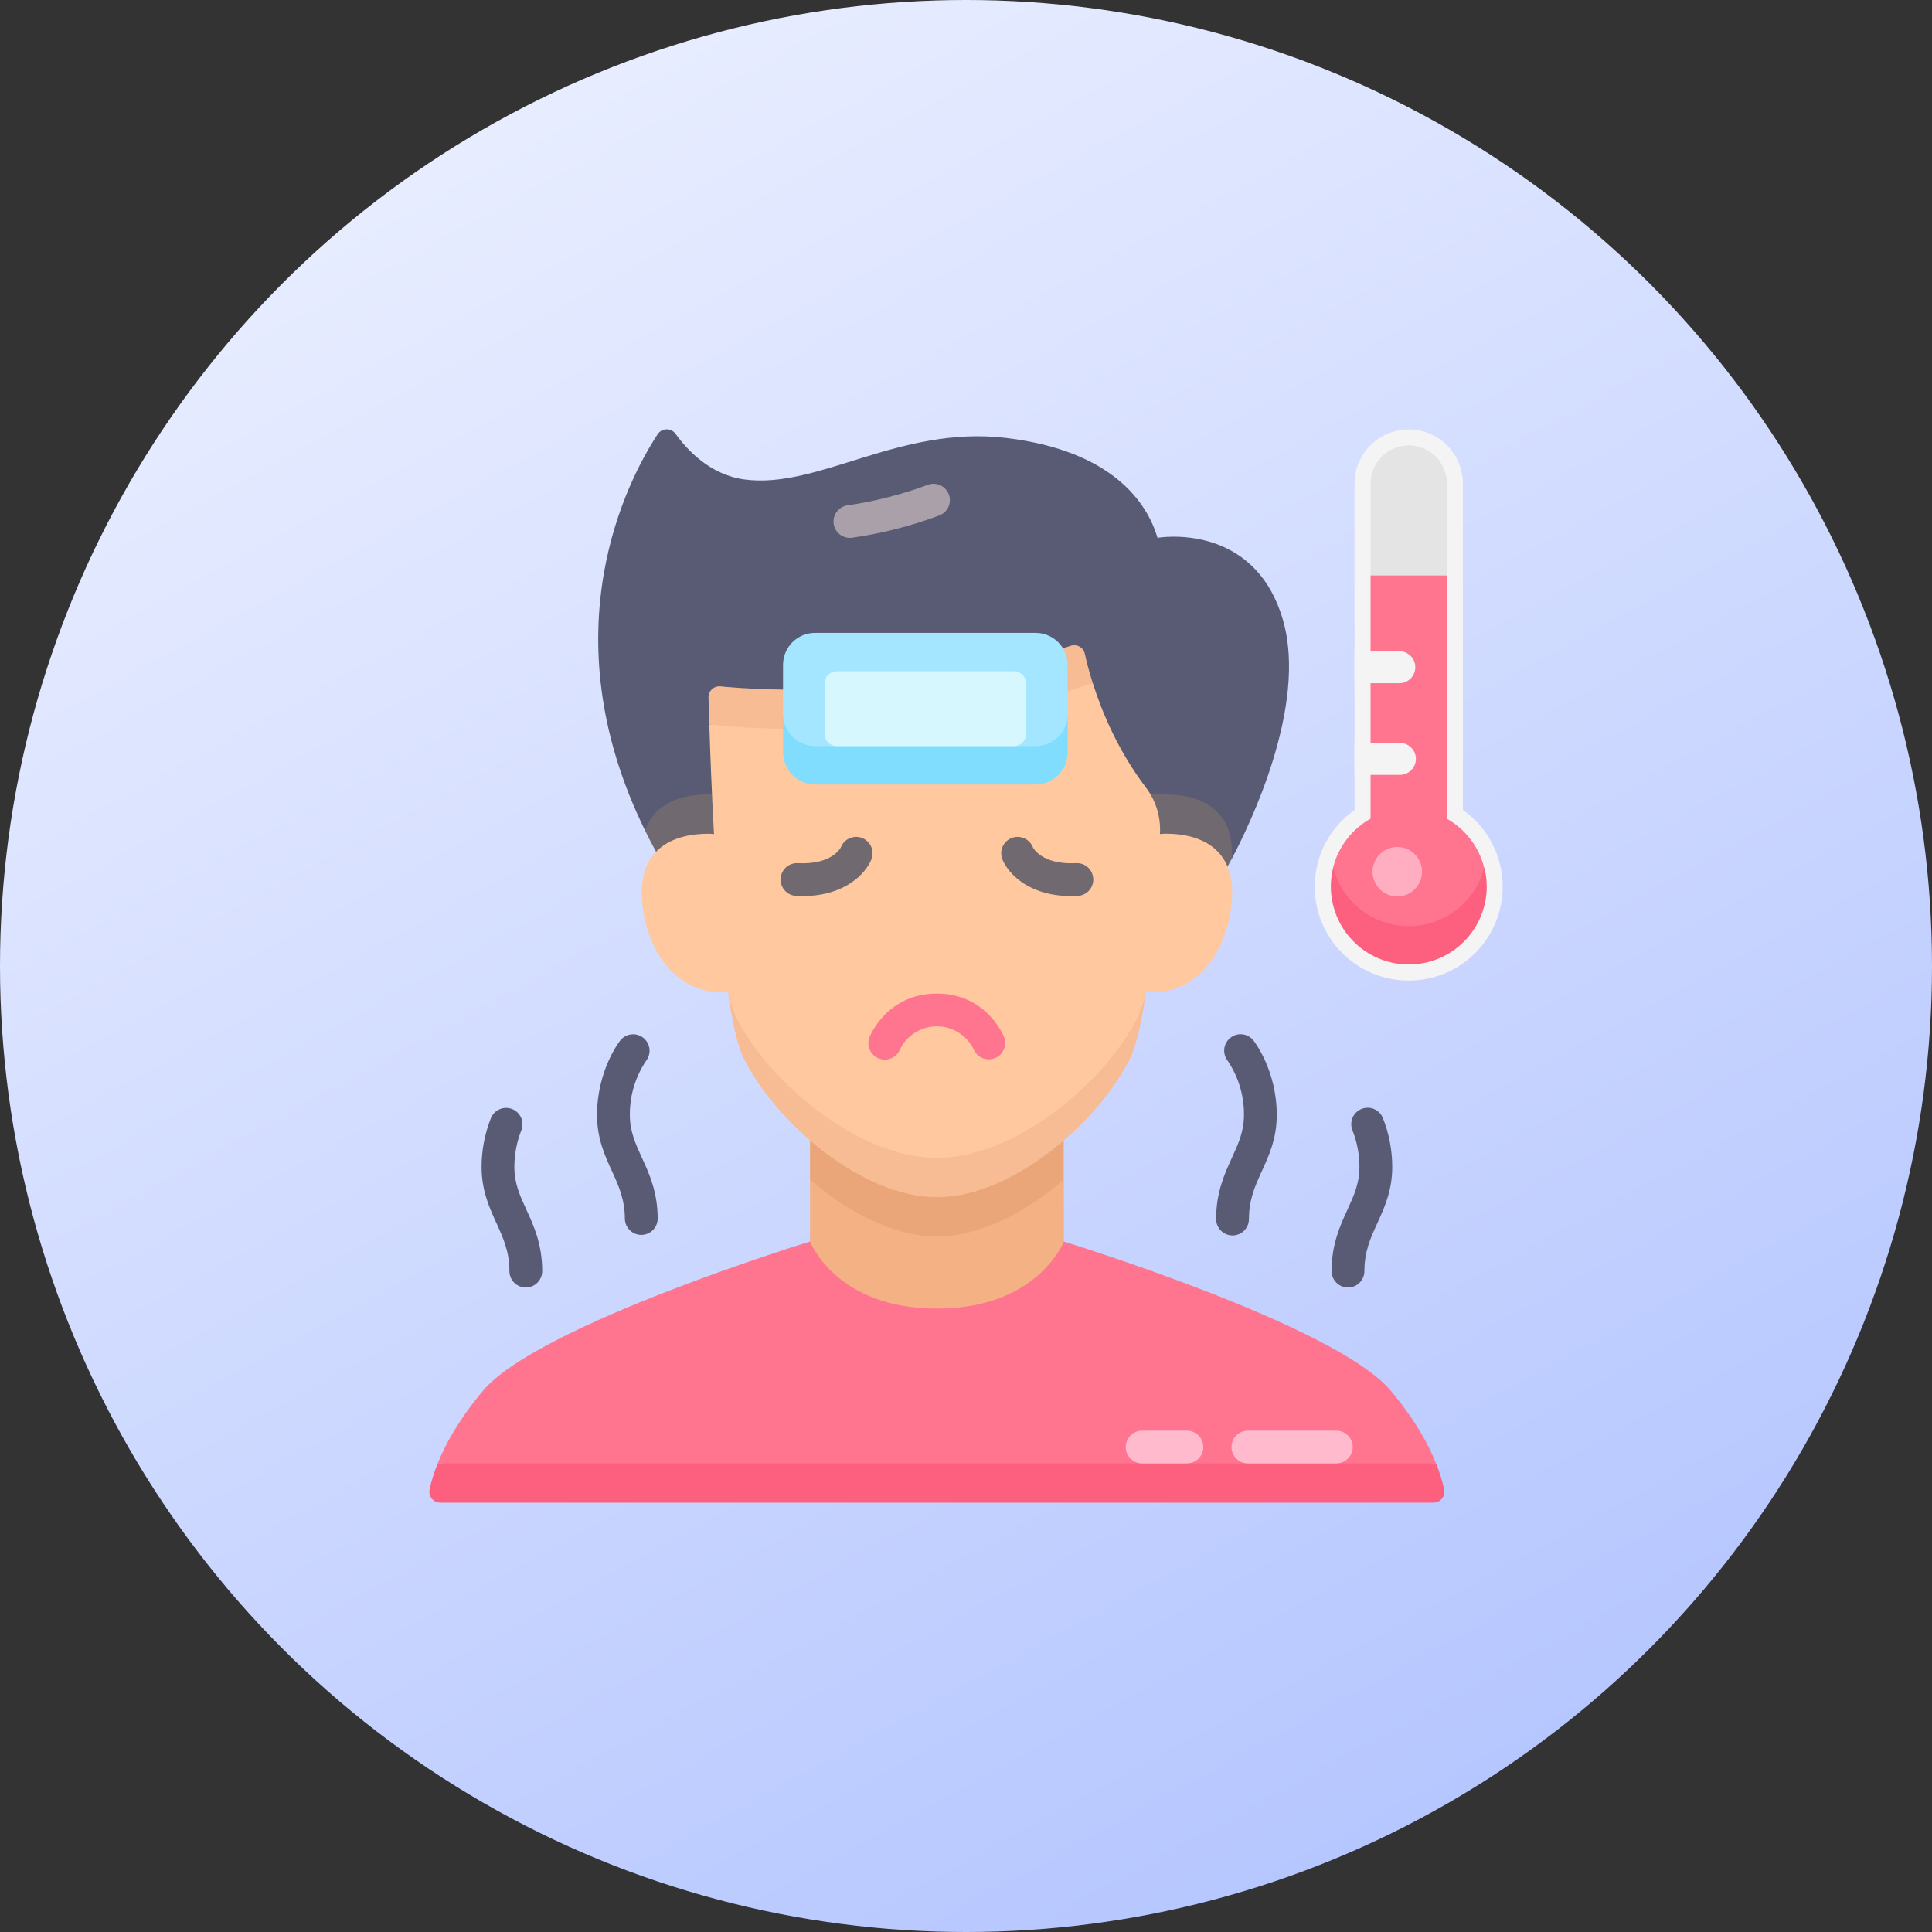 <svg width="90" height="90" viewBox="0 0 90 90" fill="none" xmlns="http://www.w3.org/2000/svg">
<rect x="0" y="0" width="90" height="90" fill="#333333" stroke="none"/>
<circle cx="45" cy="45" r="45" fill="url(#paint0_linear_2736_2596)"/>
<g clip-path="url(#clip0_2736_2596)">
<path d="M65.624 45.678C64.695 45.679 63.789 45.384 63.039 44.836C62.288 44.288 61.732 43.515 61.451 42.629C61.17 41.743 61.178 40.791 61.475 39.911C61.771 39.03 62.341 38.267 63.1 37.732V22.527C63.1 21.858 63.366 21.216 63.839 20.743C64.313 20.27 64.954 20.004 65.624 20.004C66.293 20.004 66.935 20.27 67.408 20.743C67.881 21.216 68.147 21.858 68.147 22.527V37.732C68.907 38.267 69.476 39.03 69.773 39.911C70.069 40.791 70.077 41.743 69.796 42.629C69.515 43.515 68.959 44.288 68.209 44.836C67.458 45.384 66.553 45.679 65.624 45.678Z" fill="#F4F4F4"/>
<path d="M67.404 26.81V22.527C67.404 22.056 67.217 21.603 66.883 21.27C66.55 20.936 66.098 20.749 65.626 20.749C65.154 20.749 64.702 20.936 64.368 21.27C64.035 21.603 63.848 22.056 63.848 22.527V26.81L65.626 27.689L67.404 26.81Z" fill="#E4E4E4"/>
<path d="M65.621 44.024C67.316 44.024 69.137 41.983 69.137 40.41C69.016 39.933 68.799 39.486 68.499 39.095C68.2 38.704 67.825 38.378 67.395 38.137V26.809H63.846V38.137C63.416 38.378 63.04 38.704 62.74 39.095C62.441 39.485 62.223 39.933 62.102 40.41C62.102 42.105 63.926 44.024 65.621 44.024Z" fill="#FF748F"/>
<path d="M65.622 43.145C64.816 43.144 64.033 42.874 63.396 42.379C62.76 41.884 62.306 41.191 62.106 40.41C61.981 40.909 61.962 41.429 62.052 41.936C62.143 42.442 62.34 42.924 62.63 43.349C62.921 43.773 63.298 44.131 63.737 44.399C64.177 44.667 64.668 44.838 65.179 44.902C65.689 44.965 66.208 44.919 66.699 44.768C67.191 44.616 67.644 44.361 68.03 44.02C68.416 43.68 68.725 43.261 68.936 42.792C69.148 42.323 69.258 41.815 69.258 41.3C69.257 41 69.22 40.701 69.145 40.41C68.946 41.193 68.491 41.886 67.853 42.382C67.215 42.877 66.43 43.145 65.622 43.145Z" fill="#FD5F7E"/>
<path d="M65.091 41.761C65.728 41.761 66.244 41.245 66.244 40.608C66.244 39.972 65.728 39.456 65.091 39.456C64.454 39.456 63.938 39.972 63.938 40.608C63.938 41.245 64.454 41.761 65.091 41.761Z" fill="#FFAEC1"/>
<path d="M65.186 34.608H63.098V36.097H65.186C65.286 36.101 65.385 36.084 65.479 36.048C65.572 36.013 65.658 35.959 65.73 35.889C65.802 35.819 65.859 35.736 65.898 35.644C65.938 35.552 65.958 35.453 65.958 35.353C65.958 35.252 65.938 35.153 65.898 35.061C65.859 34.969 65.802 34.886 65.73 34.816C65.658 34.747 65.572 34.693 65.479 34.657C65.385 34.621 65.286 34.604 65.186 34.608Z" fill="#F4F4F4"/>
<path d="M65.186 30.337H63.098V31.827H65.186C65.383 31.827 65.573 31.749 65.712 31.609C65.852 31.469 65.931 31.28 65.931 31.082C65.931 30.884 65.852 30.695 65.712 30.555C65.573 30.416 65.383 30.337 65.186 30.337Z" fill="#F4F4F4"/>
<path d="M30.05 38.691L57.388 39.992C58.182 38.495 60.917 32.903 59.772 28.907C58.442 24.256 53.92 25.053 53.92 25.053C53.455 23.459 51.859 21 46.872 20.402C41.884 19.805 38.113 22.805 34.665 22.334C33.069 22.115 32 20.949 31.471 20.211C31.423 20.144 31.36 20.09 31.286 20.053C31.212 20.017 31.131 19.998 31.048 20C30.966 20.002 30.885 20.024 30.813 20.064C30.741 20.104 30.68 20.161 30.635 20.23C29.261 22.326 25.499 29.416 30.049 38.687L30.05 38.691Z" fill="#585B73"/>
<path d="M66.898 68.171C66.542 67.284 65.909 66.12 64.786 64.782C62.213 61.717 49.552 57.835 49.552 57.835H37.733C37.733 57.835 25.079 61.717 22.503 64.782C21.38 66.121 20.745 67.284 20.391 68.171L43.645 69.05L66.898 68.171Z" fill="#FF748F"/>
<path d="M20.39 68.171C20.229 68.565 20.101 68.972 20.01 69.389C19.995 69.463 19.997 69.539 20.015 69.612C20.033 69.686 20.067 69.754 20.114 69.813C20.162 69.871 20.222 69.918 20.29 69.951C20.358 69.983 20.433 70 20.509 70H66.777C66.853 70 66.927 69.983 66.996 69.951C67.064 69.919 67.124 69.871 67.172 69.813C67.219 69.754 67.253 69.686 67.271 69.612C67.289 69.539 67.29 69.463 67.275 69.389C67.185 68.972 67.059 68.565 66.897 68.171H20.39Z" fill="#FD5F7E"/>
<path d="M49.551 54.961L37.734 54.954V57.836C37.734 57.836 38.934 60.961 43.645 60.961C48.357 60.961 49.558 57.836 49.558 57.836V54.954L49.551 54.961Z" fill="#F4B184"/>
<path d="M49.551 54.961V53.13L37.734 53.124V54.953C39.482 56.463 41.634 57.598 43.645 57.598C45.657 57.598 47.804 56.466 49.551 54.961Z" fill="#EAA678"/>
<path d="M32.991 37.007C31.808 37.007 30.499 37.375 30.051 38.691C30.21 39.017 30.378 39.344 30.559 39.674L57.18 40.373C57.18 40.373 57.258 40.238 57.389 39.992C57.51 37.603 55.8 37.007 54.295 37.007H32.991Z" fill="#706970"/>
<path d="M54.301 38.836C54.212 38.836 54.123 38.842 54.035 38.854V38.841C54.081 38.071 53.851 37.309 53.387 36.693C52.079 34.974 51.325 33.149 50.906 31.821C50.901 31.821 33.061 33.759 33.043 33.747C33.082 35.036 33.151 36.878 33.261 38.857C33.173 38.845 33.085 38.839 32.996 38.839C31.409 38.839 29.594 39.5 29.937 42.228C30.274 44.898 31.945 46.222 33.532 46.222C33.659 46.221 33.784 46.205 33.906 46.172V46.184C34.031 46.714 34.199 47.604 34.351 47.901C35.816 50.806 39.94 54.821 43.646 54.821C47.352 54.821 51.548 50.614 53.013 47.71C53.163 47.411 53.263 46.711 53.389 46.181V46.172C53.511 46.205 53.636 46.221 53.763 46.222C55.35 46.222 57.023 44.898 57.358 42.228C57.7 39.497 55.888 38.836 54.301 38.836Z" fill="#FFC89F"/>
<path d="M50.903 31.816C50.726 31.259 50.609 30.79 50.535 30.455C50.52 30.385 50.49 30.32 50.448 30.262C50.405 30.205 50.351 30.157 50.289 30.122C50.227 30.087 50.158 30.066 50.087 30.059C50.016 30.052 49.945 30.061 49.877 30.084C42.496 32.597 35.553 32.168 33.56 31.973C33.488 31.966 33.416 31.975 33.348 31.998C33.28 32.021 33.218 32.058 33.165 32.107C33.113 32.156 33.071 32.215 33.043 32.282C33.016 32.348 33.002 32.419 33.004 32.491C33.012 32.803 33.023 33.229 33.039 33.744C33.745 33.829 42.401 34.784 50.903 31.816Z" fill="#F7BC94"/>
<path d="M39.602 25.056C39.407 25.059 39.217 24.987 39.073 24.854C38.929 24.721 38.842 24.539 38.83 24.343C38.817 24.148 38.88 23.955 39.006 23.805C39.132 23.655 39.31 23.559 39.505 23.537C40.772 23.352 42.015 23.033 43.216 22.587C43.309 22.552 43.409 22.535 43.509 22.538C43.609 22.54 43.707 22.563 43.798 22.604C43.89 22.645 43.972 22.703 44.041 22.776C44.11 22.849 44.163 22.934 44.199 23.028C44.235 23.121 44.252 23.221 44.249 23.321C44.246 23.421 44.223 23.519 44.182 23.611C44.142 23.702 44.083 23.784 44.01 23.853C43.938 23.922 43.852 23.975 43.758 24.011C42.446 24.502 41.084 24.85 39.696 25.05C39.665 25.054 39.634 25.056 39.602 25.056Z" fill="#AAA0A9"/>
<path d="M62.225 68.171H58.157C58.055 68.174 57.953 68.157 57.857 68.121C57.761 68.084 57.674 68.028 57.6 67.957C57.527 67.886 57.468 67.801 57.428 67.707C57.388 67.612 57.367 67.511 57.367 67.408C57.367 67.306 57.388 67.204 57.428 67.11C57.468 67.016 57.527 66.931 57.6 66.859C57.674 66.788 57.761 66.733 57.857 66.696C57.953 66.659 58.055 66.642 58.157 66.646H62.225C62.328 66.642 62.43 66.659 62.526 66.696C62.621 66.733 62.709 66.788 62.782 66.859C62.856 66.931 62.915 67.016 62.955 67.11C62.995 67.204 63.016 67.306 63.016 67.408C63.016 67.511 62.995 67.612 62.955 67.707C62.915 67.801 62.856 67.886 62.782 67.957C62.709 68.028 62.621 68.084 62.526 68.121C62.43 68.157 62.328 68.174 62.225 68.171Z" fill="#FFBBCD"/>
<path d="M55.266 68.171H53.231C53.129 68.174 53.027 68.157 52.931 68.121C52.836 68.084 52.748 68.029 52.675 67.957C52.601 67.886 52.542 67.801 52.502 67.707C52.462 67.612 52.441 67.511 52.441 67.409C52.441 67.306 52.462 67.205 52.502 67.11C52.542 67.016 52.601 66.931 52.675 66.86C52.748 66.789 52.836 66.733 52.931 66.696C53.027 66.66 53.129 66.643 53.231 66.646H55.266C55.368 66.643 55.47 66.66 55.566 66.696C55.661 66.733 55.749 66.789 55.822 66.86C55.896 66.931 55.955 67.016 55.995 67.11C56.035 67.205 56.056 67.306 56.056 67.409C56.056 67.511 56.035 67.612 55.995 67.707C55.955 67.801 55.896 67.886 55.822 67.957C55.749 68.029 55.661 68.084 55.566 68.121C55.47 68.157 55.368 68.174 55.266 68.171Z" fill="#FFBBCD"/>
<path d="M40.936 49.305C41.029 49.342 41.128 49.361 41.228 49.359C41.328 49.358 41.426 49.337 41.518 49.298C41.61 49.258 41.694 49.201 41.763 49.13C41.833 49.058 41.888 48.974 41.925 48.881C42.082 48.56 42.327 48.289 42.63 48.1C42.933 47.911 43.283 47.81 43.641 47.81C43.999 47.81 44.349 47.911 44.652 48.1C44.956 48.289 45.2 48.56 45.357 48.881C45.435 49.065 45.582 49.212 45.767 49.288C45.952 49.365 46.159 49.367 46.345 49.292C46.531 49.217 46.68 49.073 46.76 48.89C46.84 48.706 46.845 48.499 46.774 48.312C46.741 48.23 45.944 46.284 43.641 46.284C41.338 46.284 40.541 48.228 40.507 48.31C40.432 48.498 40.435 48.709 40.516 48.896C40.596 49.083 40.747 49.23 40.936 49.305Z" fill="#FF748F"/>
<path d="M40.593 40.031C40.668 39.843 40.664 39.633 40.584 39.447C40.504 39.261 40.353 39.114 40.165 39.039C39.976 38.965 39.766 38.968 39.58 39.048C39.394 39.128 39.248 39.279 39.173 39.468C39.173 39.476 38.776 40.291 37.167 40.21C37.067 40.205 36.967 40.219 36.872 40.252C36.777 40.286 36.69 40.338 36.615 40.405C36.541 40.472 36.48 40.554 36.437 40.645C36.394 40.735 36.369 40.834 36.364 40.934C36.359 41.034 36.374 41.134 36.408 41.229C36.441 41.324 36.493 41.411 36.561 41.485C36.628 41.559 36.71 41.62 36.8 41.663C36.891 41.706 36.99 41.73 37.09 41.735C37.188 41.741 37.285 41.743 37.383 41.743C39.371 41.743 40.334 40.684 40.593 40.031Z" fill="#706970"/>
<path d="M29.968 48.346C29.809 48.22 29.606 48.163 29.405 48.186C29.203 48.209 29.02 48.311 28.894 48.47C28.851 48.526 27.812 49.862 27.812 51.945C27.812 53.041 28.181 53.844 28.506 54.553C28.816 55.232 29.109 55.873 29.109 56.789C29.116 56.987 29.2 57.174 29.343 57.312C29.485 57.449 29.675 57.526 29.873 57.526C30.072 57.526 30.262 57.449 30.404 57.312C30.547 57.174 30.631 56.987 30.638 56.789C30.638 55.54 30.247 54.677 29.895 53.918C29.602 53.268 29.341 52.708 29.341 51.945C29.332 51.045 29.596 50.163 30.098 49.416C30.222 49.256 30.278 49.054 30.253 48.854C30.229 48.654 30.126 48.471 29.968 48.346Z" fill="#585B73"/>
<path d="M23.73 59.213C23.73 59.416 23.811 59.61 23.954 59.753C24.097 59.897 24.292 59.977 24.494 59.977C24.697 59.977 24.891 59.897 25.034 59.753C25.177 59.61 25.258 59.416 25.258 59.213C25.258 57.963 24.867 57.102 24.516 56.342C24.218 55.692 23.961 55.131 23.961 54.368C23.96 53.78 24.071 53.196 24.288 52.649C24.36 52.461 24.356 52.252 24.275 52.068C24.194 51.883 24.044 51.738 23.857 51.664C23.67 51.59 23.461 51.593 23.276 51.672C23.09 51.751 22.944 51.9 22.868 52.086C22.58 52.813 22.433 53.587 22.434 54.368C22.434 55.464 22.802 56.268 23.126 56.978C23.436 57.656 23.73 58.296 23.73 59.213Z" fill="#585B73"/>
<path d="M56.652 56.788C56.652 56.889 56.672 56.988 56.711 57.081C56.749 57.173 56.805 57.258 56.876 57.328C56.947 57.399 57.031 57.456 57.124 57.494C57.216 57.532 57.316 57.552 57.416 57.552C57.516 57.552 57.616 57.532 57.708 57.494C57.801 57.456 57.885 57.399 57.956 57.328C58.027 57.258 58.083 57.173 58.122 57.081C58.16 56.988 58.18 56.889 58.18 56.788C58.18 55.872 58.473 55.232 58.783 54.553C59.108 53.844 59.477 53.04 59.477 51.945C59.477 49.862 58.435 48.527 58.392 48.47C58.33 48.391 58.252 48.325 58.165 48.276C58.078 48.227 57.981 48.196 57.882 48.184C57.782 48.172 57.681 48.18 57.584 48.207C57.488 48.235 57.398 48.281 57.319 48.343C57.24 48.405 57.174 48.482 57.125 48.569C57.076 48.657 57.045 48.753 57.033 48.853C57.021 48.952 57.029 49.053 57.056 49.15C57.083 49.246 57.129 49.337 57.191 49.415C57.693 50.163 57.958 51.044 57.949 51.945C57.949 52.707 57.692 53.268 57.395 53.917C57.047 54.677 56.652 55.539 56.652 56.788Z" fill="#585B73"/>
<path d="M62.031 59.213C62.031 59.416 62.112 59.61 62.255 59.753C62.398 59.897 62.592 59.977 62.795 59.977C62.998 59.977 63.192 59.897 63.335 59.753C63.478 59.61 63.559 59.416 63.559 59.213C63.559 58.296 63.852 57.651 64.163 56.978C64.487 56.268 64.856 55.464 64.856 54.369C64.857 53.587 64.71 52.813 64.422 52.087C64.347 51.898 64.201 51.747 64.015 51.666C63.829 51.586 63.619 51.583 63.43 51.657C63.242 51.732 63.091 51.878 63.01 52.064C62.93 52.25 62.926 52.461 63.001 52.649C63.218 53.196 63.329 53.78 63.328 54.369C63.328 55.131 63.071 55.692 62.774 56.342C62.426 57.102 62.031 57.963 62.031 59.213Z" fill="#585B73"/>
<path d="M49.904 41.743C50.002 41.743 50.1 41.743 50.197 41.735C50.298 41.731 50.397 41.707 50.488 41.664C50.58 41.622 50.662 41.562 50.73 41.487C50.798 41.413 50.85 41.325 50.884 41.23C50.918 41.136 50.933 41.035 50.928 40.934C50.923 40.834 50.898 40.735 50.855 40.644C50.812 40.553 50.751 40.471 50.676 40.404C50.601 40.337 50.513 40.285 50.418 40.251C50.323 40.218 50.222 40.204 50.121 40.21C48.513 40.291 48.117 39.477 48.114 39.468C48.04 39.279 47.893 39.129 47.707 39.048C47.521 38.968 47.311 38.965 47.123 39.039C46.934 39.114 46.783 39.261 46.703 39.447C46.623 39.633 46.62 39.843 46.694 40.031C46.956 40.684 47.916 41.743 49.904 41.743Z" fill="#706970"/>
<path d="M52.973 47.441C51.508 50.346 47.352 53.94 43.645 53.94C39.94 53.94 35.78 50.346 34.319 47.441C34.136 47.038 33.997 46.615 33.906 46.182C34.102 47.566 34.344 48.678 34.632 49.27C36.044 52.175 40.065 55.77 43.645 55.77C47.227 55.77 51.247 52.175 52.659 49.27C52.947 48.678 53.187 47.566 53.386 46.182C53.294 46.615 53.155 47.038 52.973 47.441Z" fill="#F7BC94"/>
<path d="M37.967 35.635H48.241C49.065 35.635 49.732 34.09 49.732 33.267V30.972C49.732 30.776 49.694 30.582 49.619 30.401C49.544 30.221 49.434 30.056 49.296 29.918C49.158 29.78 48.993 29.67 48.812 29.595C48.632 29.52 48.438 29.482 48.242 29.482H37.967C37.572 29.482 37.193 29.639 36.913 29.918C36.634 30.198 36.477 30.577 36.477 30.972V33.267C36.473 34.09 37.14 35.635 37.967 35.635Z" fill="#A4E6FF"/>
<path d="M48.246 34.756H37.972C37.776 34.756 37.582 34.718 37.401 34.643C37.221 34.568 37.056 34.459 36.918 34.32C36.779 34.182 36.669 34.018 36.594 33.837C36.519 33.656 36.481 33.462 36.48 33.267V35.054C36.481 35.449 36.638 35.828 36.918 36.108C37.197 36.387 37.576 36.544 37.972 36.544H48.246C48.641 36.544 49.021 36.387 49.3 36.108C49.58 35.828 49.737 35.449 49.737 35.054V33.267C49.737 33.462 49.699 33.656 49.623 33.837C49.548 34.018 49.439 34.182 49.3 34.32C49.162 34.459 48.997 34.568 48.816 34.643C48.636 34.718 48.442 34.756 48.246 34.756Z" fill="#81DDFD"/>
<path d="M47.233 31.269H38.98C38.667 31.269 38.414 31.522 38.414 31.834V34.191C38.414 34.503 38.667 34.756 38.98 34.756H47.233C47.546 34.756 47.799 34.503 47.799 34.191V31.834C47.799 31.522 47.546 31.269 47.233 31.269Z" fill="#D7F7FF"/>
</g>
<defs>
<linearGradient id="paint0_linear_2736_2596" x1="20" y1="6.25" x2="64.375" y2="87.5" gradientUnits="userSpaceOnUse">
<stop stop-color="#E8EDFF"/>
<stop offset="1" stop-color="#B5C6FF"/>
</linearGradient>
<clipPath id="clip0_2736_2596">
<rect width="50" height="50" fill="white" transform="translate(20 20)"/>
</clipPath>
</defs>
</svg>
